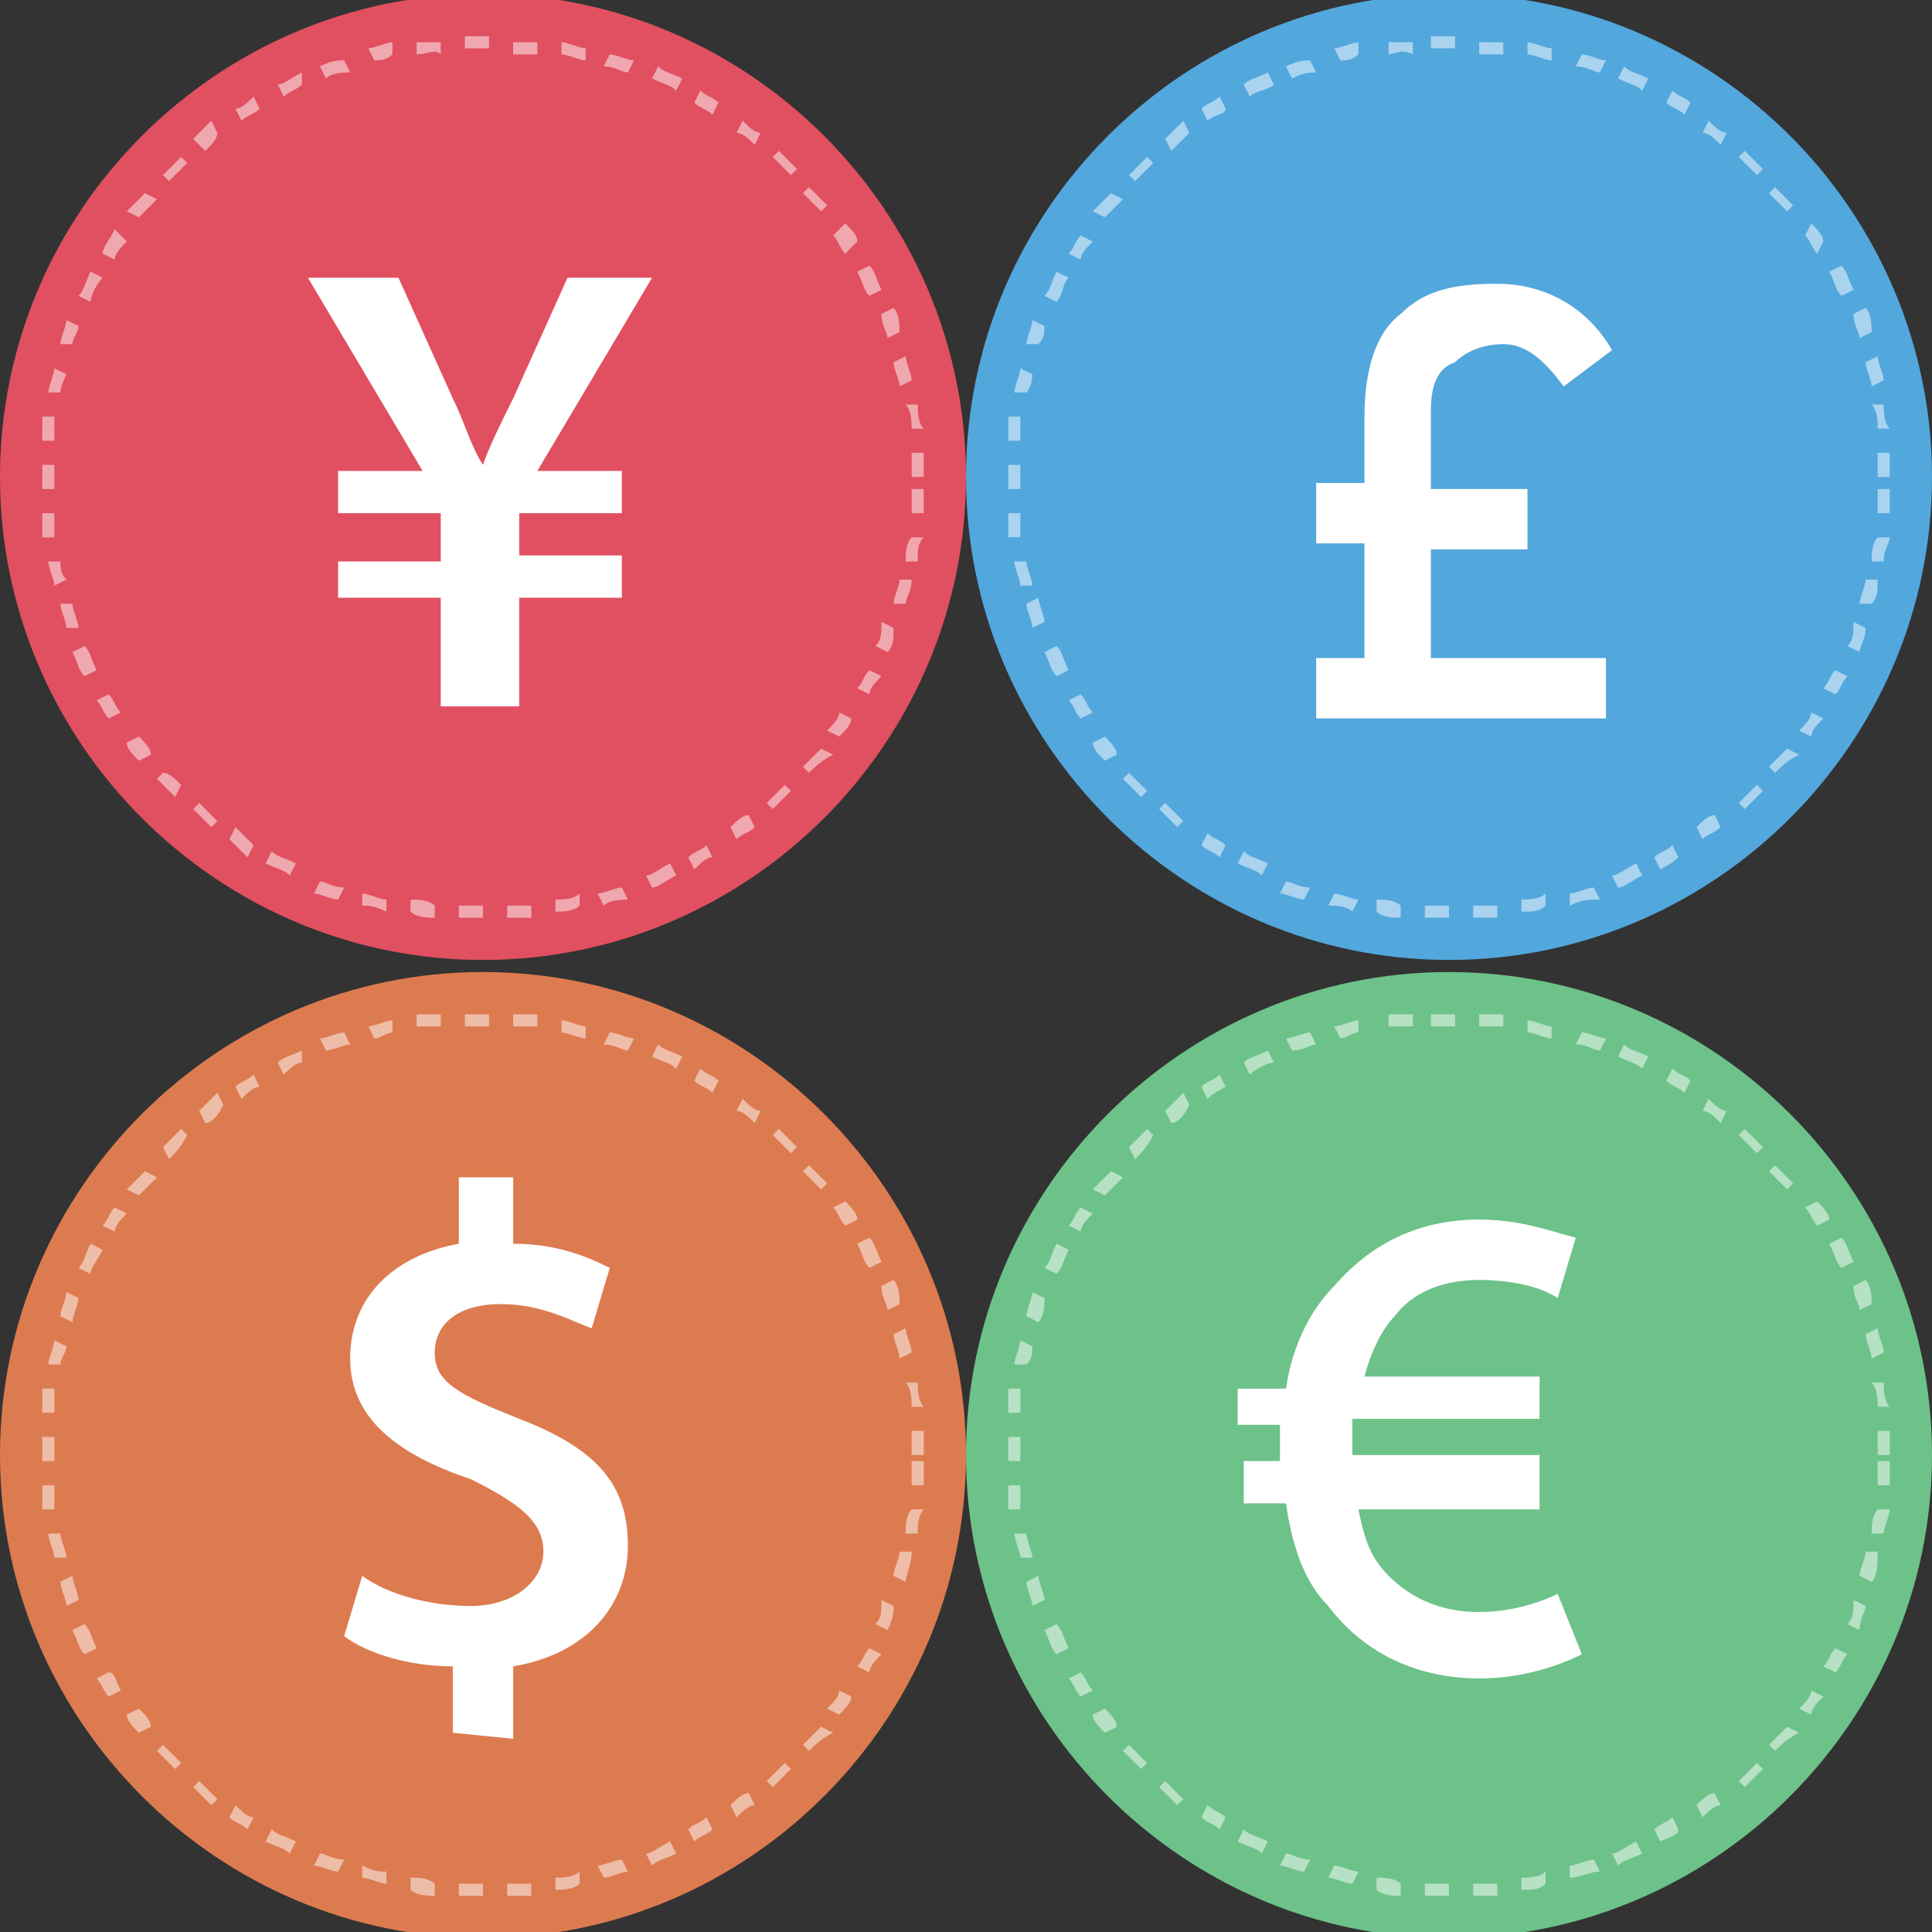 <?xml version="1.0" encoding="utf-8"?>
<!-- Generator: Adobe Illustrator 18.0.0, SVG Export Plug-In . SVG Version: 6.00 Build 0)  -->
<!DOCTYPE svg PUBLIC "-//W3C//DTD SVG 1.1//EN" "http://www.w3.org/Graphics/SVG/1.1/DTD/svg11.dtd">
<svg version="1.1" id="Layer_1" xmlns="http://www.w3.org/2000/svg" xmlns:xlink="http://www.w3.org/1999/xlink" x="0px" y="0px"
	 viewBox="0 0 32 32" enable-background="new 0 0 32 32" xml:space="preserve">
<rect x="0" y="0" width="32" height="32" fill="#333333" stroke="none"/>
<g>
	<path fill="#E15060" d="M8-0.1c4.4,0,8,3.6,8,8c0,4.4-3.6,8-8,8c-4.4,0-8-3.6-8-8C0,3.5,3.6-0.1,8-0.1"/>
	<g opacity="0.5">
		<g>
			<defs>
				<rect id="SVGID_1_" x="0.7" y="0.6" width="14.7" height="14.7"/>
			</defs>
			<clipPath id="SVGID_2_">
				<use xlink:href="#SVGID_1_"  overflow="visible"/>
			</clipPath>
			<path clip-path="url(#SVGID_2_)" fill="#FFFFFF" d="M8,15.2c-0.1,0-0.3,0-0.4,0l0-0.2c0.1,0,0.3,0,0.4,0L8,15.2L8,15.2z
				 M8.4,15.2l0-0.2c0.1,0,0.3,0,0.4,0l0,0.2C8.7,15.2,8.5,15.2,8.4,15.2 M7.2,15.2c-0.1,0-0.3,0-0.4-0.1l0-0.2c0.1,0,0.3,0,0.4,0.1
				L7.2,15.2z M9.2,15.1l0-0.2c0.1,0,0.3,0,0.4-0.1l0,0.2C9.5,15.1,9.3,15.1,9.2,15.1 M6.4,15.1C6.2,15,6.1,15,6,15L6,14.8
				c0.1,0,0.3,0.1,0.4,0.1L6.4,15.1z M10,15l-0.1-0.2c0.1,0,0.3-0.1,0.4-0.1l0.1,0.2C10.3,14.9,10.1,14.9,10,15 M5.6,14.9
				c-0.1,0-0.3-0.1-0.4-0.1l0.1-0.2c0.1,0,0.2,0.1,0.4,0.1L5.6,14.9z M10.8,14.7l-0.1-0.2c0.1,0,0.2-0.1,0.4-0.2l0.1,0.2
				C11,14.6,10.9,14.7,10.8,14.7 M4.8,14.5c-0.1-0.1-0.2-0.1-0.4-0.2l0.1-0.2c0.1,0.1,0.2,0.1,0.4,0.2L4.8,14.5z M11.5,14.4
				l-0.1-0.2c0.1-0.1,0.2-0.1,0.3-0.2l0.1,0.2C11.7,14.2,11.6,14.3,11.5,14.4 M4.1,14.2C4,14.1,3.9,14,3.8,13.9l0.1-0.2
				C4,13.8,4.1,13.9,4.2,14L4.1,14.2z M12.2,13.9l-0.1-0.2c0.1-0.1,0.2-0.2,0.3-0.2l0.1,0.2C12.4,13.8,12.3,13.8,12.2,13.9
				 M3.5,13.7c-0.1-0.1-0.2-0.2-0.3-0.3l0.1-0.1c0.1,0.1,0.2,0.2,0.3,0.3L3.5,13.7z M12.8,13.4l-0.1-0.1c0.1-0.1,0.2-0.2,0.3-0.3
				l0.1,0.1C13,13.2,12.9,13.3,12.8,13.4 M2.9,13.2c-0.1-0.1-0.2-0.2-0.3-0.3l0.1-0.1C2.8,12.8,2.9,12.9,3,13L2.9,13.2z M13.4,12.8
				l-0.1-0.1c0.1-0.1,0.2-0.2,0.3-0.3l0.2,0.1C13.6,12.6,13.5,12.7,13.4,12.8 M2.3,12.6c-0.1-0.1-0.2-0.2-0.2-0.3l0.2-0.1
				c0.1,0.1,0.2,0.2,0.2,0.3L2.3,12.6z M13.9,12.2l-0.2-0.1c0.1-0.1,0.2-0.2,0.2-0.3l0.2,0.1C14.1,12,14,12.1,13.9,12.2 M1.8,11.9
				c-0.1-0.1-0.1-0.2-0.2-0.3l0.2-0.1c0.1,0.1,0.1,0.2,0.2,0.3L1.8,11.9z M14.4,11.5l-0.2-0.1c0.1-0.1,0.1-0.2,0.2-0.3l0.2,0.1
				C14.5,11.3,14.4,11.4,14.4,11.5 M1.4,11.2c-0.1-0.1-0.1-0.2-0.2-0.4l0.2-0.1c0.1,0.1,0.1,0.2,0.2,0.4L1.4,11.2z M14.7,10.8
				l-0.2-0.1c0.1-0.1,0.1-0.2,0.1-0.4l0.2,0.1C14.8,10.6,14.8,10.7,14.7,10.8 M1.1,10.4c0-0.1-0.1-0.3-0.1-0.4L1.2,10
				c0,0.1,0.1,0.3,0.1,0.4L1.1,10.4z M15,10L14.8,10c0-0.1,0.1-0.3,0.1-0.4l0.2,0C15.1,9.8,15,9.9,15,10 M0.9,9.7
				c0-0.1-0.1-0.3-0.1-0.4l0.2,0C1,9.4,1,9.5,1.1,9.6L0.9,9.7z M15.2,9.3l-0.2,0c0-0.1,0-0.3,0.1-0.4l0.2,0
				C15.2,9,15.2,9.1,15.2,9.3 M0.7,8.9c0-0.1,0-0.3,0-0.4l0.2,0c0,0.1,0,0.3,0,0.4L0.7,8.9z M15.3,8.5l-0.2,0c0-0.1,0-0.3,0-0.4
				l0.2,0C15.3,8.2,15.3,8.3,15.3,8.5 M0.7,8.1l0-0.1c0-0.1,0-0.2,0-0.3l0.2,0c0,0.1,0,0.2,0,0.3l0,0.1L0.7,8.1z M15.3,7.9h-0.2
				c0-0.1,0-0.3,0-0.4l0.2,0C15.3,7.6,15.3,7.8,15.3,7.9 M0.9,7.3l-0.2,0c0-0.1,0-0.3,0-0.4l0.2,0C0.9,7,0.9,7.1,0.9,7.3 M15.1,7.1
				c0-0.1,0-0.3-0.1-0.4l0.2,0c0,0.1,0,0.3,0.1,0.4L15.1,7.1z M1,6.5l-0.2,0c0-0.1,0.1-0.3,0.1-0.4l0.2,0.1C1.1,6.2,1,6.4,1,6.5
				 M14.9,6.4c0-0.1-0.1-0.3-0.1-0.4L15,5.9c0,0.1,0.1,0.3,0.1,0.4L14.9,6.4z M1.2,5.7L1,5.7c0-0.1,0.1-0.3,0.1-0.4l0.2,0.1
				C1.3,5.5,1.2,5.6,1.2,5.7 M14.7,5.6c0-0.1-0.1-0.2-0.1-0.4l0.2-0.1c0.1,0.1,0.1,0.3,0.1,0.4L14.7,5.6z M1.5,5L1.3,4.9
				c0.1-0.1,0.1-0.2,0.2-0.4l0.2,0.1C1.6,4.7,1.5,4.9,1.5,5 M14.4,4.9c-0.1-0.1-0.1-0.2-0.2-0.4l0.2-0.1c0.1,0.1,0.1,0.2,0.2,0.4
				L14.4,4.9z M1.9,4.3L1.7,4.2C1.7,4.1,1.8,4,1.9,3.8L2.1,4C2,4.1,1.9,4.2,1.9,4.3 M14,4.2c-0.1-0.1-0.1-0.2-0.2-0.3L14,3.7
				c0.1,0.1,0.2,0.2,0.2,0.3L14,4.2z M2.3,3.6L2.1,3.5c0.1-0.1,0.2-0.2,0.3-0.3l0.2,0.1C2.5,3.4,2.4,3.5,2.3,3.6 M13.6,3.5
				c-0.1-0.1-0.2-0.2-0.3-0.3l0.1-0.1c0.1,0.1,0.2,0.2,0.3,0.3L13.6,3.5z M2.8,3L2.7,2.9c0.1-0.1,0.2-0.2,0.3-0.3l0.1,0.1
				C3,2.8,2.9,2.9,2.8,3 M13.1,2.9c-0.1-0.1-0.2-0.2-0.3-0.3l0.1-0.1c0.1,0.1,0.2,0.2,0.3,0.3L13.1,2.9z M3.4,2.5L3.2,2.3
				c0.1-0.1,0.2-0.2,0.3-0.3l0.1,0.2C3.6,2.3,3.5,2.4,3.4,2.5 M12.5,2.4c-0.1-0.1-0.2-0.2-0.3-0.2L12.3,2c0.1,0.1,0.2,0.2,0.3,0.2
				L12.5,2.4z M4,2L3.9,1.8C4,1.8,4.1,1.7,4.2,1.6l0.1,0.2C4.2,1.9,4.1,1.9,4,2 M11.8,1.9c-0.1-0.1-0.2-0.1-0.3-0.2l0.1-0.2
				c0.1,0.1,0.2,0.1,0.3,0.2L11.8,1.9z M4.7,1.6L4.6,1.4C4.7,1.4,4.8,1.3,5,1.2L5,1.4C4.9,1.5,4.8,1.5,4.7,1.6 M11.2,1.5
				c-0.1-0.1-0.2-0.1-0.4-0.2l0.1-0.2c0.1,0.1,0.2,0.1,0.4,0.2L11.2,1.5z M5.4,1.3L5.3,1.1C5.5,1,5.6,1,5.7,1l0.1,0.2
				C5.7,1.2,5.5,1.2,5.4,1.3 M10.4,1.2c-0.1,0-0.2-0.1-0.4-0.1l0.1-0.2c0.1,0,0.3,0.1,0.4,0.1L10.4,1.2z M6.2,1L6.1,0.8
				c0.1,0,0.3-0.1,0.4-0.1l0,0.2C6.4,1,6.3,1,6.2,1 M9.7,1C9.6,1,9.4,0.9,9.3,0.9l0-0.2c0.1,0,0.3,0.1,0.4,0.1L9.7,1z M6.9,0.9
				l0-0.2c0.1,0,0.3,0,0.4,0l0,0.2C7.2,0.8,7.1,0.9,6.9,0.9 M8.9,0.9c-0.1,0-0.3,0-0.4,0l0-0.2c0.1,0,0.3,0,0.4,0L8.9,0.9z M7.7,0.8
				l0-0.2c0.1,0,0.2,0,0.3,0h0.1l0,0.2H8C7.9,0.8,7.8,0.8,7.7,0.8"/>
		</g>
	</g>
	<path fill="#FFFFFF" d="M7.3,11.7V9.9H5.6V9.3h1.7V8.5H5.6V7.8H7L5.1,4.6h1.5l0.9,2C7.7,7,7.8,7.4,8,7.7h0C8.1,7.4,8.3,7,8.5,6.6
		l0.9-2h1.4L8.9,7.8h1.4v0.7H8.6v0.7h1.7v0.7H8.6v1.8H7.3z"/>
	<path fill="#DD7B50" d="M8,16.1c4.4,0,8,3.6,8,8c0,4.4-3.6,8-8,8c-4.4,0-8-3.6-8-8C0,19.7,3.6,16.1,8,16.1"/>
	<g opacity="0.5">
		<g>
			<defs>
				<rect id="SVGID_3_" x="0.7" y="16.8" width="14.7" height="14.7"/>
			</defs>
			<clipPath id="SVGID_4_">
				<use xlink:href="#SVGID_3_"  overflow="visible"/>
			</clipPath>
			<path clip-path="url(#SVGID_4_)" fill="#FFFFFF" d="M8,31.4c-0.1,0-0.3,0-0.4,0l0-0.2c0.1,0,0.3,0,0.4,0L8,31.4L8,31.4z
				 M8.4,31.4l0-0.2c0.1,0,0.3,0,0.4,0l0,0.2C8.7,31.4,8.5,31.4,8.4,31.4 M7.2,31.4c-0.1,0-0.3,0-0.4-0.1l0-0.2c0.1,0,0.3,0,0.4,0.1
				L7.2,31.4z M9.2,31.3l0-0.2c0.1,0,0.3,0,0.4-0.1l0,0.2C9.5,31.3,9.3,31.3,9.2,31.3 M6.4,31.2c-0.1,0-0.3-0.1-0.4-0.1L6,30.9
				C6.2,31,6.3,31,6.4,31L6.4,31.2z M10,31.1l-0.1-0.2c0.1,0,0.3-0.1,0.4-0.1l0.1,0.2C10.3,31,10.1,31.1,10,31.1 M5.6,31
				c-0.1,0-0.3-0.1-0.4-0.1l0.1-0.2c0.1,0,0.2,0.1,0.4,0.1L5.6,31z M10.8,30.9l-0.1-0.2c0.1,0,0.2-0.1,0.4-0.2l0.1,0.2
				C11,30.8,10.9,30.8,10.8,30.9 M4.8,30.7c-0.1-0.1-0.2-0.1-0.4-0.2l0.1-0.2c0.1,0.1,0.2,0.1,0.4,0.2L4.8,30.7z M11.5,30.5
				l-0.1-0.2c0.1-0.1,0.2-0.1,0.3-0.2l0.1,0.2C11.7,30.4,11.6,30.4,11.5,30.5 M4.1,30.3c-0.1-0.1-0.2-0.1-0.3-0.2l0.1-0.2
				C4,30,4.1,30.1,4.2,30.1L4.1,30.3z M12.2,30.1l-0.1-0.2c0.1-0.1,0.2-0.2,0.3-0.2l0.1,0.2C12.4,29.9,12.3,30,12.2,30.1 M3.5,29.9
				c-0.1-0.1-0.2-0.2-0.3-0.3l0.1-0.1c0.1,0.1,0.2,0.2,0.3,0.3L3.5,29.9z M12.8,29.6l-0.1-0.1c0.1-0.1,0.2-0.2,0.3-0.3l0.1,0.1
				C13,29.4,12.9,29.5,12.8,29.6 M2.9,29.3c-0.1-0.1-0.2-0.2-0.3-0.3l0.1-0.1C2.8,29,2.9,29.1,3,29.2L2.9,29.3z M13.4,29l-0.1-0.1
				c0.1-0.1,0.2-0.2,0.3-0.3l0.2,0.1C13.6,28.8,13.5,28.9,13.4,29 M2.3,28.7c-0.1-0.1-0.2-0.2-0.2-0.3l0.2-0.1
				c0.1,0.1,0.2,0.2,0.2,0.3L2.3,28.7z M13.9,28.4l-0.2-0.1c0.1-0.1,0.2-0.2,0.2-0.3l0.2,0.1C14.1,28.2,14,28.3,13.9,28.4 M1.8,28.1
				c-0.1-0.1-0.1-0.2-0.2-0.3l0.2-0.1C1.9,27.7,1.9,27.8,2,28L1.8,28.1z M14.4,27.7l-0.2-0.1c0.1-0.1,0.1-0.2,0.2-0.3l0.2,0.1
				C14.5,27.5,14.4,27.6,14.4,27.7 M1.4,27.4c-0.1-0.1-0.1-0.2-0.2-0.4l0.2-0.1c0.1,0.1,0.1,0.2,0.2,0.4L1.4,27.4z M14.7,27
				l-0.2-0.1c0.1-0.1,0.1-0.2,0.1-0.4l0.2,0.1C14.8,26.7,14.8,26.8,14.7,27 M1.1,26.6c0-0.1-0.1-0.3-0.1-0.4l0.2-0.1
				c0,0.1,0.1,0.3,0.1,0.4L1.1,26.6z M15,26.2l-0.2-0.1c0-0.1,0.1-0.3,0.1-0.4l0.2,0C15.1,25.9,15,26.1,15,26.2 M0.9,25.8
				c0-0.1-0.1-0.3-0.1-0.4l0.2,0c0,0.1,0.1,0.3,0.1,0.4L0.9,25.8z M15.2,25.4l-0.2,0c0-0.1,0-0.3,0.1-0.4l0.2,0
				C15.2,25.1,15.2,25.3,15.2,25.4 M0.7,25c0-0.1,0-0.3,0-0.4l0.2,0c0,0.1,0,0.3,0,0.4L0.7,25z M15.3,24.6l-0.2,0c0-0.1,0-0.3,0-0.4
				l0.2,0C15.3,24.3,15.3,24.5,15.3,24.6 M0.7,24.2l0-0.1c0-0.1,0-0.2,0-0.3l0.2,0c0,0.1,0,0.2,0,0.3l0,0.1L0.7,24.2z M15.3,24.1
				h-0.2c0-0.1,0-0.3,0-0.4l0.2,0C15.3,23.8,15.3,23.9,15.3,24.1 M0.9,23.4l-0.2,0c0-0.1,0-0.3,0-0.4l0.2,0
				C0.9,23.2,0.9,23.3,0.9,23.4 M15.1,23.3c0-0.1,0-0.3-0.1-0.4l0.2,0c0,0.1,0,0.3,0.1,0.4L15.1,23.3z M1,22.6l-0.2,0
				c0-0.1,0.1-0.3,0.1-0.4l0.2,0.1C1.1,22.4,1,22.5,1,22.6 M14.9,22.5c0-0.1-0.1-0.3-0.1-0.4l0.2-0.1c0,0.1,0.1,0.3,0.1,0.4
				L14.9,22.5z M1.2,21.9L1,21.8c0-0.1,0.1-0.3,0.1-0.4l0.2,0.1C1.3,21.6,1.2,21.8,1.2,21.9 M14.7,21.7c0-0.1-0.1-0.2-0.1-0.4
				l0.2-0.1c0.1,0.1,0.1,0.3,0.1,0.4L14.7,21.7z M1.5,21.1l-0.2-0.1c0.1-0.1,0.1-0.2,0.2-0.4l0.2,0.1C1.6,20.9,1.5,21,1.5,21.1
				 M14.4,21c-0.1-0.1-0.1-0.2-0.2-0.4l0.2-0.1c0.1,0.1,0.1,0.2,0.2,0.4L14.4,21z M1.9,20.4l-0.2-0.1c0.1-0.1,0.1-0.2,0.2-0.3
				l0.2,0.1C2,20.2,1.9,20.3,1.9,20.4 M14,20.3c-0.1-0.1-0.1-0.2-0.2-0.3l0.2-0.1c0.1,0.1,0.2,0.2,0.2,0.3L14,20.3z M2.3,19.8
				l-0.2-0.1c0.1-0.1,0.2-0.2,0.3-0.3l0.2,0.1C2.5,19.6,2.4,19.7,2.3,19.8 M13.6,19.7c-0.1-0.1-0.2-0.2-0.3-0.3l0.1-0.1
				c0.1,0.1,0.2,0.2,0.3,0.3L13.6,19.7z M2.8,19.2L2.7,19c0.1-0.1,0.2-0.2,0.3-0.3l0.1,0.1C3,19,2.9,19.1,2.8,19.2 M13.1,19.1
				c-0.1-0.1-0.2-0.2-0.3-0.3l0.1-0.1c0.1,0.1,0.2,0.2,0.3,0.3L13.1,19.1z M3.4,18.6l-0.1-0.2c0.1-0.1,0.2-0.2,0.3-0.3l0.1,0.2
				C3.6,18.5,3.5,18.6,3.4,18.6 M12.5,18.6c-0.1-0.1-0.2-0.2-0.3-0.2l0.1-0.2c0.1,0.1,0.2,0.2,0.3,0.2L12.5,18.6z M4,18.2L3.9,18
				c0.1-0.1,0.2-0.1,0.3-0.2L4.3,18C4.2,18,4.1,18.1,4,18.2 M11.8,18.1c-0.1-0.1-0.2-0.1-0.3-0.2l0.1-0.2c0.1,0.1,0.2,0.1,0.3,0.2
				L11.8,18.1z M4.7,17.8l-0.1-0.2c0.1-0.1,0.2-0.1,0.4-0.2L5,17.6C4.9,17.6,4.8,17.7,4.7,17.8 M11.2,17.7c-0.1-0.1-0.2-0.1-0.4-0.2
				l0.1-0.2c0.1,0.1,0.2,0.1,0.4,0.2L11.2,17.7z M5.4,17.4l-0.1-0.2c0.1,0,0.3-0.1,0.4-0.1l0.1,0.2C5.7,17.3,5.5,17.4,5.4,17.4
				 M10.4,17.4c-0.1,0-0.2-0.1-0.4-0.1l0.1-0.2c0.1,0,0.3,0.1,0.4,0.1L10.4,17.4z M6.2,17.2L6.1,17c0.1,0,0.3-0.1,0.4-0.1l0,0.2
				C6.4,17.1,6.3,17.2,6.2,17.2 M9.7,17.2c-0.1,0-0.3-0.1-0.4-0.1l0-0.2c0.1,0,0.3,0.1,0.4,0.1L9.7,17.2z M6.9,17l0-0.2
				c0.1,0,0.3,0,0.4,0l0,0.2C7.2,17,7.1,17,6.9,17 M8.9,17c-0.1,0-0.3,0-0.4,0l0-0.2c0.1,0,0.3,0,0.4,0L8.9,17z M7.7,17l0-0.2
				c0.1,0,0.2,0,0.3,0h0.1l0,0.2H8C7.9,17,7.8,17,7.7,17"/>
		</g>
	</g>
	<path fill="#52A7DD" d="M24-0.1c4.4,0,8,3.6,8,8c0,4.4-3.6,8-8,8c-4.4,0-8-3.6-8-8C16,3.5,19.6-0.1,24-0.1"/>
	<g opacity="0.5">
		<g>
			<defs>
				<rect id="SVGID_5_" x="16.7" y="0.6" width="14.7" height="14.7"/>
			</defs>
			<clipPath id="SVGID_6_">
				<use xlink:href="#SVGID_5_"  overflow="visible"/>
			</clipPath>
			<path clip-path="url(#SVGID_6_)" fill="#FFFFFF" d="M24,15.2c-0.1,0-0.3,0-0.4,0l0-0.2c0.1,0,0.3,0,0.4,0L24,15.2L24,15.2z
				 M24.4,15.2l0-0.2c0.1,0,0.3,0,0.4,0l0,0.2C24.7,15.2,24.6,15.2,24.4,15.2 M23.2,15.2c-0.1,0-0.3,0-0.4-0.1l0-0.2
				c0.1,0,0.3,0,0.4,0.1L23.2,15.2z M25.2,15.1l0-0.2c0.1,0,0.3,0,0.4-0.1l0,0.2C25.5,15.1,25.4,15.1,25.2,15.1 M22.4,15.1
				C22.3,15,22.1,15,22,15l0.1-0.2c0.1,0,0.3,0.1,0.4,0.1L22.4,15.1z M26,15L26,14.8c0.1,0,0.3-0.1,0.4-0.1l0.1,0.2
				C26.3,14.9,26.2,14.9,26,15 M21.6,14.9c-0.1,0-0.3-0.1-0.4-0.1l0.1-0.2c0.1,0,0.2,0.1,0.4,0.1L21.6,14.9z M26.8,14.7l-0.1-0.2
				c0.1,0,0.2-0.1,0.4-0.2l0.1,0.2C27,14.6,26.9,14.7,26.8,14.7 M20.9,14.5c-0.1-0.1-0.2-0.1-0.4-0.2l0.1-0.2
				c0.1,0.1,0.2,0.1,0.4,0.2L20.9,14.5z M27.5,14.4l-0.1-0.2c0.1-0.1,0.2-0.1,0.3-0.2l0.1,0.2C27.8,14.2,27.7,14.3,27.5,14.4
				 M20.2,14.2c-0.1-0.1-0.2-0.1-0.3-0.2l0.1-0.2c0.1,0.1,0.2,0.1,0.3,0.2L20.2,14.2z M28.2,13.9l-0.1-0.2c0.1-0.1,0.2-0.2,0.3-0.2
				l0.1,0.2C28.4,13.8,28.3,13.8,28.2,13.9 M19.5,13.7c-0.1-0.1-0.2-0.2-0.3-0.3l0.1-0.1c0.1,0.1,0.2,0.2,0.3,0.3L19.5,13.7z
				 M28.9,13.4l-0.1-0.1c0.1-0.1,0.2-0.2,0.3-0.3l0.1,0.1C29.1,13.2,29,13.3,28.9,13.4 M18.9,13.2c-0.1-0.1-0.2-0.2-0.3-0.3l0.1-0.1
				c0.1,0.1,0.2,0.2,0.3,0.3L18.9,13.2z M29.4,12.8l-0.1-0.1c0.1-0.1,0.2-0.2,0.3-0.3l0.2,0.1C29.6,12.6,29.5,12.7,29.4,12.8
				 M18.3,12.6c-0.1-0.1-0.2-0.2-0.2-0.3l0.2-0.1c0.1,0.1,0.2,0.2,0.2,0.3L18.3,12.6z M30,12.2l-0.2-0.1c0.1-0.1,0.2-0.2,0.2-0.3
				l0.2,0.1C30.1,12,30,12.1,30,12.2 M17.9,11.9c-0.1-0.1-0.1-0.2-0.2-0.3l0.2-0.1c0.1,0.1,0.1,0.2,0.2,0.3L17.9,11.9z M30.4,11.5
				l-0.2-0.1c0.1-0.1,0.1-0.2,0.2-0.3l0.2,0.1C30.5,11.3,30.5,11.4,30.4,11.5 M17.5,11.2c-0.1-0.1-0.1-0.2-0.2-0.4l0.2-0.1
				c0.1,0.1,0.1,0.2,0.2,0.4L17.5,11.2z M30.8,10.8l-0.2-0.1c0.1-0.1,0.1-0.2,0.1-0.4l0.2,0.1C30.9,10.6,30.8,10.7,30.8,10.8
				 M17.1,10.4c0-0.1-0.1-0.3-0.1-0.4l0.2-0.1c0,0.1,0.1,0.3,0.1,0.4L17.1,10.4z M31,10L30.8,10c0-0.1,0.1-0.3,0.1-0.4l0.2,0
				C31.1,9.8,31.1,9.9,31,10 M16.9,9.7c0-0.1-0.1-0.3-0.1-0.4l0.2,0c0,0.1,0.1,0.3,0.1,0.4L16.9,9.7z M31.2,9.3l-0.2,0
				c0-0.1,0-0.3,0.1-0.4l0.2,0C31.3,9,31.2,9.1,31.2,9.3 M16.7,8.9c0-0.1,0-0.3,0-0.4l0.2,0c0,0.1,0,0.3,0,0.4L16.7,8.9z M31.3,8.5
				l-0.2,0c0-0.1,0-0.3,0-0.4l0.2,0C31.3,8.2,31.3,8.3,31.3,8.5 M16.7,8.1l0-0.1c0-0.1,0-0.2,0-0.3l0.2,0c0,0.1,0,0.2,0,0.3l0,0.1
				L16.7,8.1z M31.3,7.9h-0.2c0-0.1,0-0.3,0-0.4l0.2,0C31.3,7.6,31.3,7.8,31.3,7.9 M16.9,7.3l-0.2,0c0-0.1,0-0.3,0-0.4l0.2,0
				C16.9,7,16.9,7.1,16.9,7.3 M31.1,7.1c0-0.1,0-0.3-0.1-0.4l0.2,0c0,0.1,0,0.3,0.1,0.4L31.1,7.1z M17,6.5l-0.2,0
				c0-0.1,0.1-0.3,0.1-0.4l0.2,0.1C17.1,6.2,17.1,6.4,17,6.5 M31,6.4c0-0.1-0.1-0.3-0.1-0.4l0.2-0.1c0,0.1,0.1,0.3,0.1,0.4L31,6.4z
				 M17.2,5.7L17,5.7c0-0.1,0.1-0.3,0.1-0.4l0.2,0.1C17.3,5.5,17.3,5.6,17.2,5.7 M30.8,5.6c0-0.1-0.1-0.2-0.1-0.4l0.2-0.1
				c0.1,0.1,0.1,0.3,0.1,0.4L30.8,5.6z M17.5,5l-0.2-0.1c0.1-0.1,0.1-0.2,0.2-0.4l0.2,0.1C17.6,4.7,17.6,4.9,17.5,5 M30.5,4.9
				c-0.1-0.1-0.1-0.2-0.2-0.4l0.2-0.1c0.1,0.1,0.1,0.2,0.2,0.4L30.5,4.9z M17.9,4.3l-0.2-0.1c0.1-0.1,0.1-0.2,0.2-0.3L18.1,4
				C18,4.1,17.9,4.2,17.9,4.3 M30.1,4.2c-0.1-0.1-0.1-0.2-0.2-0.3L30,3.7c0.1,0.1,0.2,0.2,0.2,0.3L30.1,4.2z M18.3,3.6l-0.2-0.1
				c0.1-0.1,0.2-0.2,0.3-0.3l0.2,0.1C18.5,3.4,18.4,3.5,18.3,3.6 M29.6,3.5c-0.1-0.1-0.2-0.2-0.3-0.3l0.1-0.1
				c0.1,0.1,0.2,0.2,0.3,0.3L29.6,3.5z M18.8,3l-0.1-0.1c0.1-0.1,0.2-0.2,0.3-0.3l0.1,0.1C19,2.8,18.9,2.9,18.8,3 M29.1,2.9
				c-0.1-0.1-0.2-0.2-0.3-0.3l0.1-0.1c0.1,0.1,0.2,0.2,0.3,0.3L29.1,2.9z M19.4,2.5l-0.1-0.2c0.1-0.1,0.2-0.2,0.3-0.3l0.1,0.2
				C19.6,2.3,19.5,2.4,19.4,2.5 M28.5,2.4c-0.1-0.1-0.2-0.2-0.3-0.2L28.3,2c0.1,0.1,0.2,0.2,0.3,0.2L28.5,2.4z M20,2l-0.1-0.2
				c0.1-0.1,0.2-0.1,0.3-0.2l0.1,0.2C20.3,1.9,20.1,1.9,20,2 M27.9,1.9c-0.1-0.1-0.2-0.1-0.3-0.2l0.1-0.2c0.1,0.1,0.2,0.1,0.3,0.2
				L27.9,1.9z M20.7,1.6l-0.1-0.2c0.1-0.1,0.2-0.1,0.4-0.2l0.1,0.2C21,1.5,20.8,1.5,20.7,1.6 M27.2,1.5c-0.1-0.1-0.2-0.1-0.4-0.2
				l0.1-0.2c0.1,0.1,0.2,0.1,0.4,0.2L27.2,1.5z M21.4,1.3l-0.1-0.2C21.5,1,21.6,1,21.7,1l0.1,0.2C21.7,1.2,21.6,1.2,21.4,1.3
				 M26.5,1.2c-0.1,0-0.2-0.1-0.4-0.1l0.1-0.2c0.1,0,0.3,0.1,0.4,0.1L26.5,1.2z M22.2,1l-0.1-0.2c0.1,0,0.3-0.1,0.4-0.1l0,0.2
				C22.4,1,22.3,1,22.2,1 M25.7,1c-0.1,0-0.3-0.1-0.4-0.1l0-0.2c0.1,0,0.3,0.1,0.4,0.1L25.7,1z M23,0.9l0-0.2c0.1,0,0.3,0,0.4,0
				l0,0.2C23.2,0.8,23.1,0.9,23,0.9 M24.9,0.9c-0.1,0-0.3,0-0.4,0l0-0.2c0.1,0,0.3,0,0.4,0L24.9,0.9z M23.7,0.8l0-0.2
				c0.1,0,0.2,0,0.3,0h0.1l0,0.2H24C23.9,0.8,23.8,0.8,23.7,0.8"/>
		</g>
	</g>
	<path fill="#6DC289" d="M24,16.1c4.4,0,8,3.6,8,8c0,4.4-3.6,8-8,8c-4.4,0-8-3.6-8-8C16,19.7,19.6,16.1,24,16.1"/>
	<g opacity="0.5">
		<g>
			<defs>
				<rect id="SVGID_7_" x="16.7" y="16.8" width="14.7" height="14.7"/>
			</defs>
			<clipPath id="SVGID_8_">
				<use xlink:href="#SVGID_7_"  overflow="visible"/>
			</clipPath>
			<path clip-path="url(#SVGID_8_)" fill="#FFFFFF" d="M24,31.4c-0.1,0-0.3,0-0.4,0l0-0.2c0.1,0,0.3,0,0.4,0L24,31.4L24,31.4z
				 M24.4,31.4l0-0.2c0.1,0,0.3,0,0.4,0l0,0.2C24.7,31.4,24.6,31.4,24.4,31.4 M23.2,31.4c-0.1,0-0.3,0-0.4-0.1l0-0.2
				c0.1,0,0.3,0,0.4,0.1L23.2,31.4z M25.2,31.3l0-0.2c0.1,0,0.3,0,0.4-0.1l0,0.2C25.5,31.3,25.4,31.3,25.2,31.3 M22.4,31.2
				c-0.1,0-0.3-0.1-0.4-0.1l0.1-0.2c0.1,0,0.3,0.1,0.4,0.1L22.4,31.2z M26,31.1L26,30.9c0.1,0,0.3-0.1,0.4-0.1l0.1,0.2
				C26.3,31,26.2,31.1,26,31.1 M21.6,31c-0.1,0-0.3-0.1-0.4-0.1l0.1-0.2c0.1,0,0.2,0.1,0.4,0.1L21.6,31z M26.8,30.9l-0.1-0.2
				c0.1,0,0.2-0.1,0.4-0.2l0.1,0.2C27,30.8,26.9,30.8,26.8,30.9 M20.9,30.7c-0.1-0.1-0.2-0.1-0.4-0.2l0.1-0.2
				c0.1,0.1,0.2,0.1,0.4,0.2L20.9,30.7z M27.5,30.5l-0.1-0.2c0.1-0.1,0.2-0.1,0.3-0.2l0.1,0.2C27.8,30.4,27.7,30.4,27.5,30.5
				 M20.2,30.3c-0.1-0.1-0.2-0.1-0.3-0.2l0.1-0.2c0.1,0.1,0.2,0.1,0.3,0.2L20.2,30.3z M28.2,30.1l-0.1-0.2c0.1-0.1,0.2-0.2,0.3-0.2
				l0.1,0.2C28.4,29.9,28.3,30,28.2,30.1 M19.5,29.9c-0.1-0.1-0.2-0.2-0.3-0.3l0.1-0.1c0.1,0.1,0.2,0.2,0.3,0.3L19.5,29.9z
				 M28.9,29.6l-0.1-0.1c0.1-0.1,0.2-0.2,0.3-0.3l0.1,0.1C29.1,29.4,29,29.5,28.9,29.6 M18.9,29.3c-0.1-0.1-0.2-0.2-0.3-0.3l0.1-0.1
				c0.1,0.1,0.2,0.2,0.3,0.3L18.9,29.3z M29.4,29l-0.1-0.1c0.1-0.1,0.2-0.2,0.3-0.3l0.2,0.1C29.6,28.8,29.5,28.9,29.4,29 M18.3,28.7
				c-0.1-0.1-0.2-0.2-0.2-0.3l0.2-0.1c0.1,0.1,0.2,0.2,0.2,0.3L18.3,28.7z M30,28.4l-0.2-0.1c0.1-0.1,0.2-0.2,0.2-0.3l0.2,0.1
				C30.1,28.2,30,28.3,30,28.4 M17.9,28.1c-0.1-0.1-0.1-0.2-0.2-0.3l0.2-0.1c0.1,0.1,0.1,0.2,0.2,0.3L17.9,28.1z M30.4,27.7
				l-0.2-0.1c0.1-0.1,0.1-0.2,0.2-0.3l0.2,0.1C30.5,27.5,30.5,27.6,30.4,27.7 M17.5,27.4c-0.1-0.1-0.1-0.2-0.2-0.4l0.2-0.1
				c0.1,0.1,0.1,0.2,0.2,0.4L17.5,27.4z M30.8,27l-0.2-0.1c0.1-0.1,0.1-0.2,0.1-0.4l0.2,0.1C30.9,26.7,30.8,26.8,30.8,27 M17.1,26.6
				c0-0.1-0.1-0.3-0.1-0.4l0.2-0.1c0,0.1,0.1,0.3,0.1,0.4L17.1,26.6z M31,26.2l-0.2-0.1c0-0.1,0.1-0.3,0.1-0.4l0.2,0
				C31.1,25.9,31.1,26.1,31,26.2 M16.9,25.8c0-0.1-0.1-0.3-0.1-0.4l0.2,0c0,0.1,0.1,0.3,0.1,0.4L16.9,25.8z M31.2,25.4l-0.2,0
				c0-0.1,0-0.3,0.1-0.4l0.2,0C31.3,25.1,31.2,25.3,31.2,25.4 M16.7,25c0-0.1,0-0.3,0-0.4l0.2,0c0,0.1,0,0.3,0,0.4L16.7,25z
				 M31.3,24.6l-0.2,0c0-0.1,0-0.3,0-0.4l0.2,0C31.3,24.3,31.3,24.5,31.3,24.6 M16.7,24.2l0-0.1c0-0.1,0-0.2,0-0.3l0.2,0
				c0,0.1,0,0.2,0,0.3l0,0.1L16.7,24.2z M31.3,24.1h-0.2c0-0.1,0-0.3,0-0.4l0.2,0C31.3,23.8,31.3,23.9,31.3,24.1 M16.9,23.4l-0.2,0
				c0-0.1,0-0.3,0-0.4l0.2,0C16.9,23.2,16.9,23.3,16.9,23.4 M31.1,23.3c0-0.1,0-0.3-0.1-0.4l0.2,0c0,0.1,0,0.3,0.1,0.4L31.1,23.3z
				 M17,22.6l-0.2,0c0-0.1,0.1-0.3,0.1-0.4l0.2,0.1C17.1,22.4,17.1,22.5,17,22.6 M31,22.5c0-0.1-0.1-0.3-0.1-0.4l0.2-0.1
				c0,0.1,0.1,0.3,0.1,0.4L31,22.5z M17.2,21.9L17,21.8c0-0.1,0.1-0.3,0.1-0.4l0.2,0.1C17.3,21.6,17.3,21.8,17.2,21.9 M30.8,21.7
				c0-0.1-0.1-0.2-0.1-0.4l0.2-0.1c0.1,0.1,0.1,0.3,0.1,0.4L30.8,21.7z M17.5,21.1l-0.2-0.1c0.1-0.1,0.1-0.2,0.2-0.4l0.2,0.1
				C17.6,20.9,17.6,21,17.5,21.1 M30.5,21c-0.1-0.1-0.1-0.2-0.2-0.4l0.2-0.1c0.1,0.1,0.1,0.2,0.2,0.4L30.5,21z M17.9,20.4l-0.2-0.1
				c0.1-0.1,0.1-0.2,0.2-0.3l0.2,0.1C18,20.2,17.9,20.3,17.9,20.4 M30.1,20.3c-0.1-0.1-0.1-0.2-0.2-0.3l0.2-0.1
				c0.1,0.1,0.2,0.2,0.2,0.3L30.1,20.3z M18.3,19.8l-0.2-0.1c0.1-0.1,0.2-0.2,0.3-0.3l0.2,0.1C18.5,19.6,18.4,19.7,18.3,19.8
				 M29.6,19.7c-0.1-0.1-0.2-0.2-0.3-0.3l0.1-0.1c0.1,0.1,0.2,0.2,0.3,0.3L29.6,19.7z M18.8,19.2L18.7,19c0.1-0.1,0.2-0.2,0.3-0.3
				l0.1,0.1C19,19,18.9,19.1,18.8,19.2 M29.1,19.1c-0.1-0.1-0.2-0.2-0.3-0.3l0.1-0.1c0.1,0.1,0.2,0.2,0.3,0.3L29.1,19.1z M19.4,18.6
				l-0.1-0.2c0.1-0.1,0.2-0.2,0.3-0.3l0.1,0.2C19.6,18.5,19.5,18.6,19.4,18.6 M28.5,18.6c-0.1-0.1-0.2-0.2-0.3-0.2l0.1-0.2
				c0.1,0.1,0.2,0.2,0.3,0.2L28.5,18.6z M20,18.2L19.9,18c0.1-0.1,0.2-0.1,0.3-0.2l0.1,0.2C20.3,18,20.1,18.1,20,18.2 M27.9,18.1
				c-0.1-0.1-0.2-0.1-0.3-0.2l0.1-0.2c0.1,0.1,0.2,0.1,0.3,0.2L27.9,18.1z M20.7,17.8l-0.1-0.2c0.1-0.1,0.2-0.1,0.4-0.2l0.1,0.2
				C21,17.6,20.8,17.7,20.7,17.8 M27.2,17.7c-0.1-0.1-0.2-0.1-0.4-0.2l0.1-0.2c0.1,0.1,0.2,0.1,0.4,0.2L27.2,17.7z M21.4,17.4
				l-0.1-0.2c0.1,0,0.3-0.1,0.4-0.1l0.1,0.2C21.7,17.3,21.6,17.4,21.4,17.4 M26.5,17.4c-0.1,0-0.2-0.1-0.4-0.1l0.1-0.2
				c0.1,0,0.3,0.1,0.4,0.1L26.5,17.4z M22.2,17.2L22.1,17c0.1,0,0.3-0.1,0.4-0.1l0,0.2C22.4,17.1,22.3,17.2,22.2,17.2 M25.7,17.2
				c-0.1,0-0.3-0.1-0.4-0.1l0-0.2c0.1,0,0.3,0.1,0.4,0.1L25.7,17.2z M23,17l0-0.2c0.1,0,0.3,0,0.4,0l0,0.2C23.2,17,23.1,17,23,17
				 M24.9,17c-0.1,0-0.3,0-0.4,0l0-0.2c0.1,0,0.3,0,0.4,0L24.9,17z M23.7,17l0-0.2c0.1,0,0.2,0,0.3,0h0.1l0,0.2H24
				C23.9,17,23.8,17,23.7,17"/>
		</g>
	</g>
	<path fill="#FFFFFF" d="M7.5,28.7v-1.1c-0.7,0-1.4-0.2-1.8-0.5L6,26.1c0.4,0.3,1.1,0.5,1.8,0.5c0.7,0,1.2-0.4,1.2-0.9
		c0-0.5-0.4-0.8-1.2-1.2c-1.2-0.4-2-1-2-2c0-1,0.7-1.7,1.8-1.9v-1.1h0.9v1.1c0.7,0,1.2,0.2,1.6,0.4l-0.3,1c-0.3-0.1-0.8-0.4-1.5-0.4
		c-0.8,0-1.1,0.4-1.1,0.8c0,0.5,0.4,0.7,1.4,1.1c1.3,0.5,1.8,1.1,1.8,2.1c0,1-0.7,1.8-1.9,2v1.2L7.5,28.7L7.5,28.7z"/>
	<path fill="#FFFFFF" d="M23.7,6.8v1.3h1.6v1h-1.6v1.8h2.9v1h-4.8v-1h0.8V9h-0.8v-1h0.8V6.9c0-0.8,0.2-1.4,0.6-1.7
		c0.4-0.4,0.9-0.5,1.6-0.5c0.8,0,1.5,0.4,1.9,1.1l-0.8,0.6c-0.3-0.4-0.6-0.7-1-0.7c-0.3,0-0.6,0.1-0.8,0.3
		C23.8,6.1,23.7,6.4,23.7,6.8"/>
	<path fill="#FFFFFF" d="M26.2,27.4c-0.4,0.2-1,0.4-1.7,0.4c-1,0-1.9-0.4-2.5-1.2c-0.4-0.4-0.6-1-0.7-1.7h-0.7v-0.7h0.6v-0.2
		c0-0.1,0-0.3,0-0.4h-0.7V23h0.8c0.1-0.7,0.4-1.3,0.8-1.7c0.6-0.7,1.4-1.1,2.4-1.1c0.7,0,1.2,0.2,1.6,0.3l-0.3,1
		c-0.3-0.2-0.8-0.3-1.3-0.3c-0.6,0-1.1,0.2-1.4,0.6c-0.2,0.2-0.4,0.6-0.5,1h2.9v0.7h-3.1c0,0.1,0,0.3,0,0.4v0.2h3.1V25h-3
		c0.1,0.5,0.2,0.8,0.5,1.1c0.4,0.4,0.9,0.6,1.5,0.6c0.6,0,1.1-0.2,1.3-0.3L26.2,27.4z"/>
</g>
</svg>
